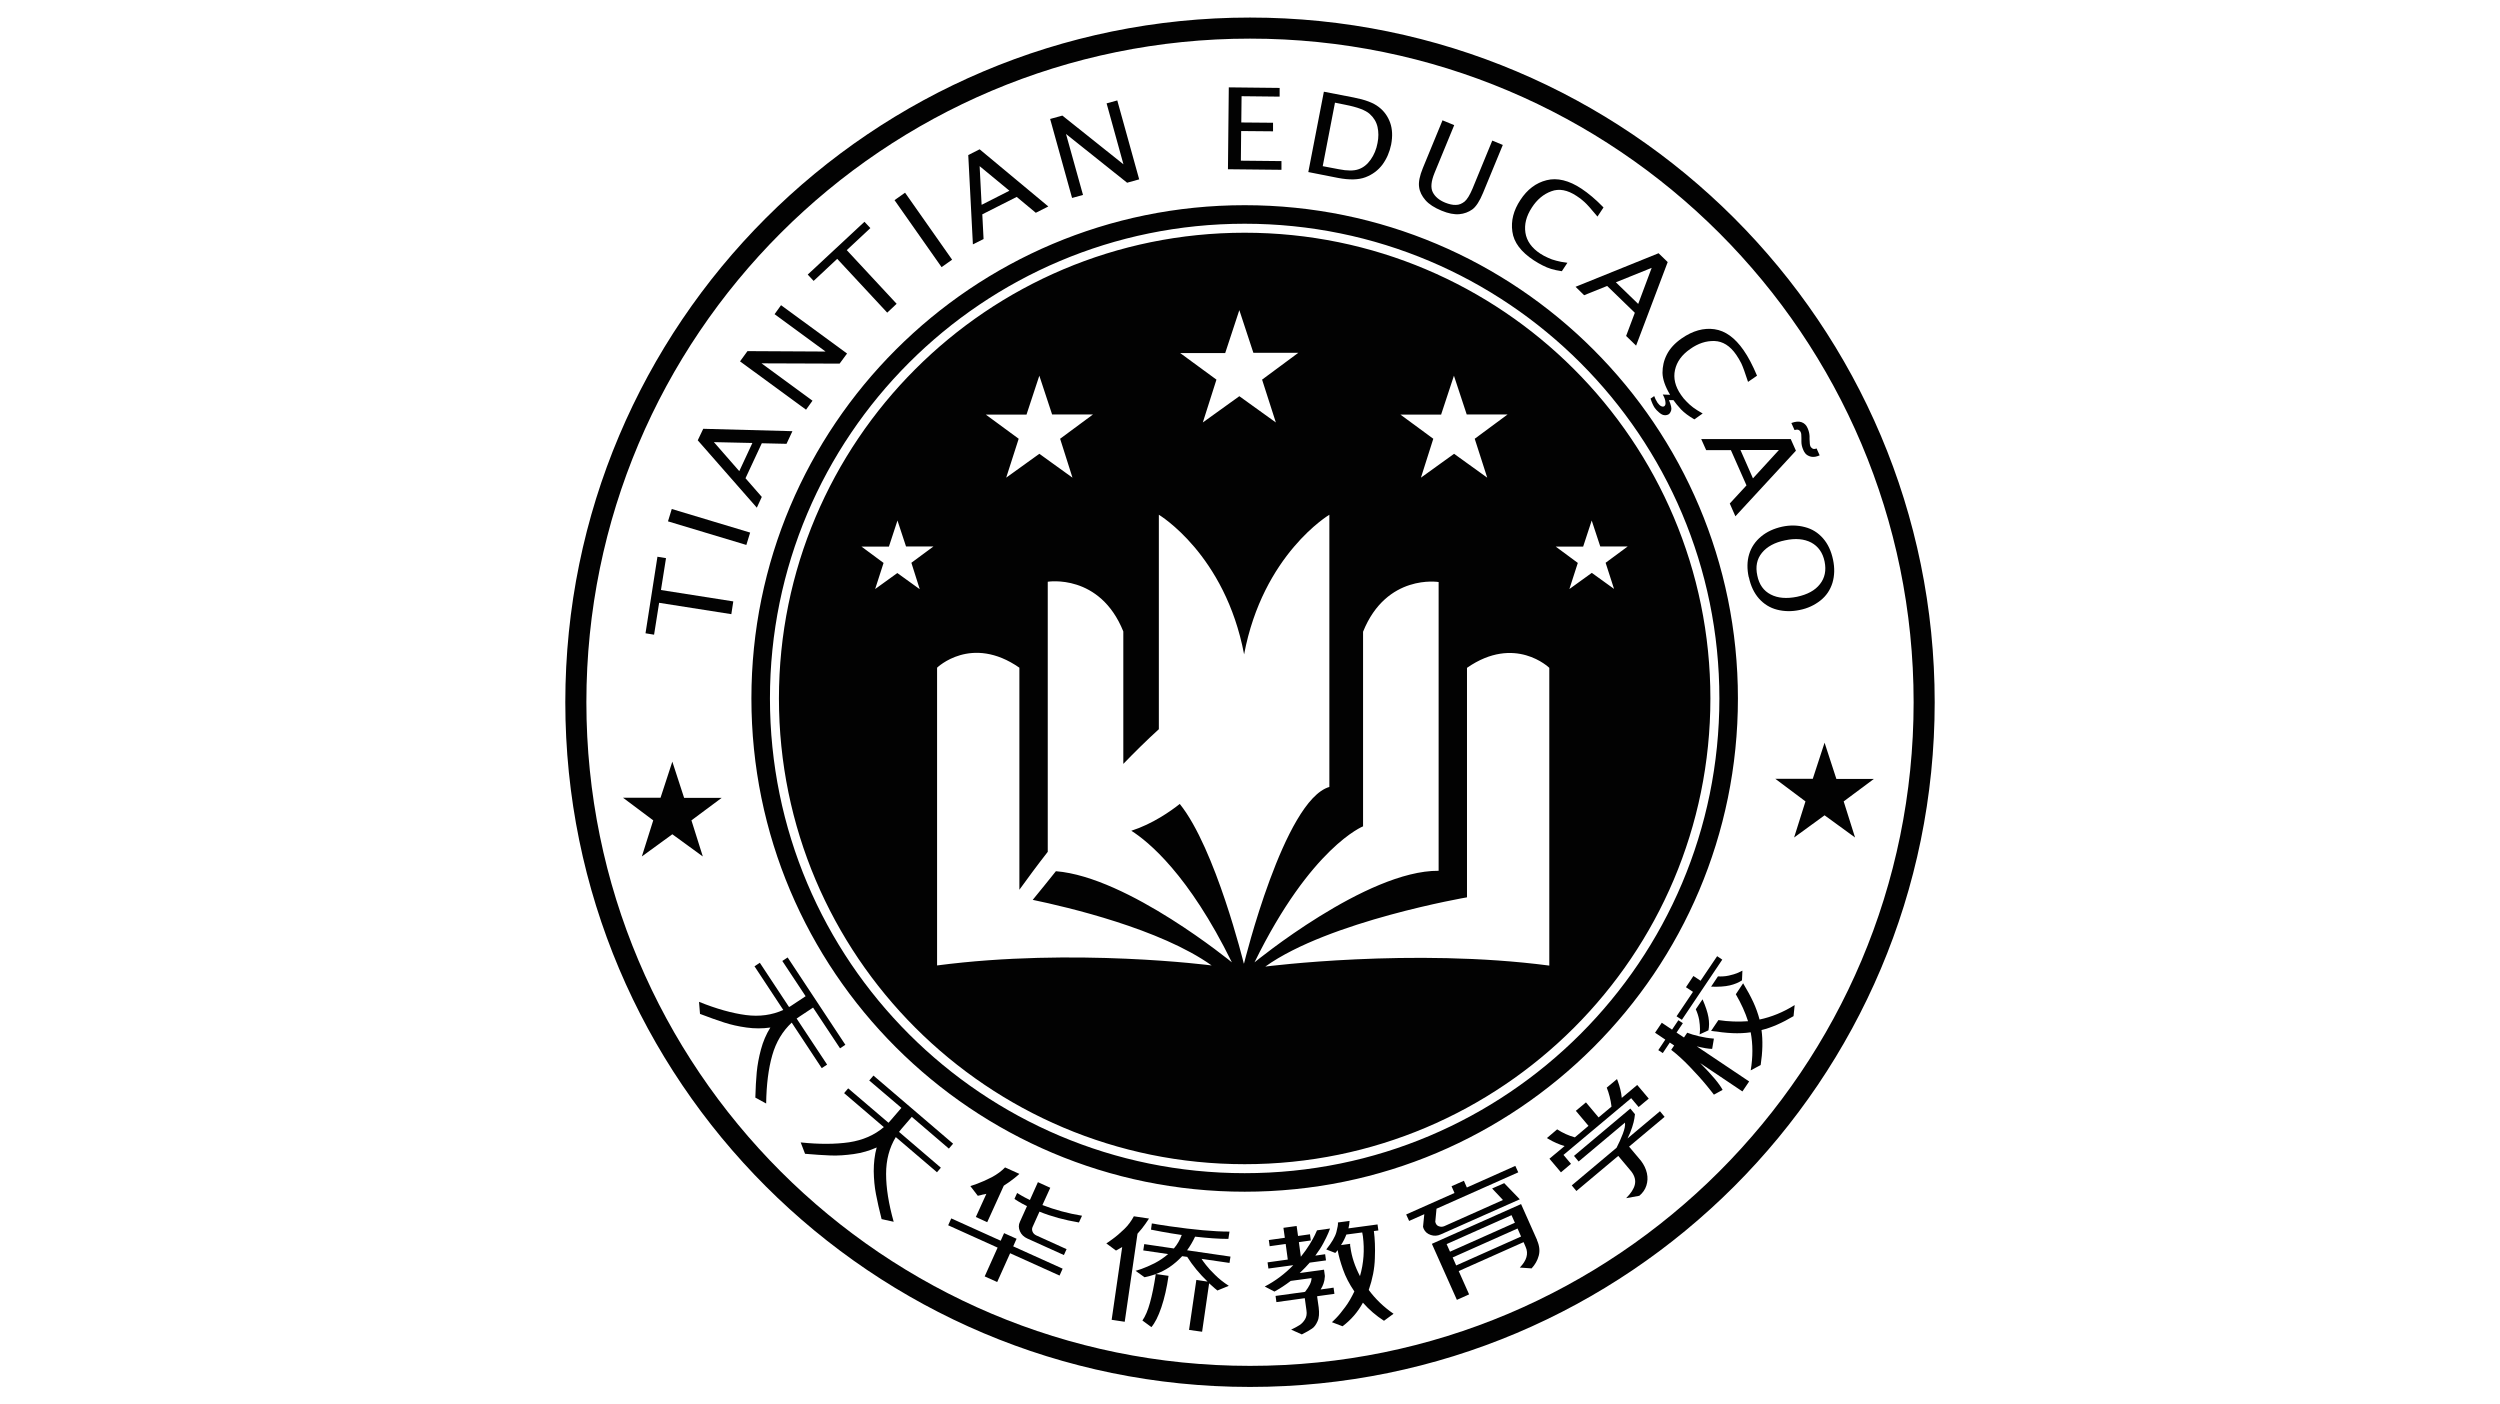 <?xml version="1.0" encoding="UTF-8"?>
<svg xmlns="http://www.w3.org/2000/svg" viewBox="0 0 178 100">
  <defs>
    <style>
      .cls-1, .cls-2 {
        fill: #020202;
      }

      .cls-1, .cls-2, .cls-3 {
        stroke-width: 0px;
      }

      .cls-2 {
        fill-rule: evenodd;
      }

      .cls-3, .cls-4 {
        fill: none;
      }

      .cls-4 {
        stroke: #020202;
        stroke-miterlimit: 13.33;
        stroke-width: 1.5px;
      }
    </style>
  </defs>
  <g id="Plano_de_fundo" data-name="Plano de fundo">
    <rect class="cls-3" width="178" height="100"/>
  </g>
  <g id="Lista_de_marcas" data-name="Lista de marcas">
    <g id="Tian_Tian" data-name="Tian Tian">
      <g id="layer-MC4">
        <path class="cls-1" d="M88.62,14.61c-19.4,0-35.12,15.72-35.12,35.12s15.72,35.12,35.12,35.12,35.12-15.72,35.12-35.12-15.72-35.12-35.12-35.12ZM88.62,83.53c-18.67,0-33.8-15.13-33.8-33.8s15.13-33.8,33.8-33.8,33.8,15.13,33.8,33.8-15.13,33.8-33.8,33.8ZM88.62,16.57c-18.32,0-33.16,14.85-33.16,33.16s14.85,33.16,33.16,33.16,33.16-14.85,33.16-33.16-14.85-33.16-33.16-33.16ZM102.61,29.51l.91-2.76.91,2.76h2.91s-2.34,1.73-2.34,1.73l.89,2.77-2.36-1.7-2.36,1.7.88-2.77-2.34-1.72h2.91ZM87.24,25.12l1-3.04,1,3.04h3.2s-2.58,1.91-2.58,1.91l.98,3.05-2.6-1.87-2.6,1.87.97-3.05-2.58-1.89h3.2ZM73.09,29.51l.91-2.76.91,2.76h2.91s-2.34,1.73-2.34,1.73l.88,2.77-2.36-1.7-2.36,1.7.89-2.77-2.34-1.72h2.91ZM65.47,41.94l-1.58-1.14-1.58,1.14.6-1.86-1.57-1.16h1.95s.61-1.86.61-1.86l.61,1.85h1.95s-1.57,1.16-1.57,1.16l.59,1.86ZM88.56,68.61s-2.01-8.2-4.56-11.37c-.64.51-1.95,1.43-3.45,1.91,1.2.76,4.08,3.1,7.16,9.37,0,0-7.4-6.08-12.53-6.49-.52.65-1.09,1.36-1.65,2.04,2.46.51,9.1,2.07,12.74,4.67,0,0-9.77-1.28-19.55,0v-21.2s2.44-2.38,5.86,0v15.81c.6-.83,1.27-1.74,2.02-2.7v-19.23s3.71-.61,5.38,3.54v9.43c.81-.84,1.66-1.68,2.53-2.47v-15.27s4.72,2.81,6.07,9.94c1.34-7.13,6.07-9.94,6.07-9.94v19.38c-3.22.94-6.07,12.55-6.07,12.55ZM97.05,58.83v-13.85c1.67-4.15,5.38-3.54,5.38-3.54v20.56c-5.13-.04-13.11,6.52-13.11,6.52,4.03-8.23,7.74-9.69,7.74-9.69ZM110.31,68.75c-9.77-1.28-20.22.07-20.22.07,4.52-3.24,14.36-4.93,14.36-4.93v-16.34c3.42-2.38,5.86,0,5.86,0v21.2ZM113.32,40.8l-1.58,1.14.6-1.86-1.57-1.16h1.95s.61-1.86.61-1.86l.61,1.85h1.95s-1.57,1.16-1.57,1.16l.6,1.86-1.58-1.14Z"/>
        <path id="path27" class="cls-1" d="M52.08,43.73l-5.15-.81-.36,2.27-.61-.1.85-5.45.61.1-.36,2.27,5.15.81-.14.91Z"/>
        <path id="path28" class="cls-1" d="M53.14,38.8l-5.58-1.68.27-.88,5.58,1.68-.27.88Z"/>
        <path id="path29" class="cls-1" d="M53.88,36.14l-4.2-4.79.39-.82,6.35.17-.42.9-1.76-.04-1.16,2.49,1.16,1.33-.36.78ZM52.64,33.54l.93-2-2.74-.06,1.81,2.07Z"/>
        <path id="path30" class="cls-1" d="M57.39,29.17l-4.7-3.44.53-.73,5.56.03-3.63-2.66.46-.64,4.7,3.44-.53.72-5.56-.02,3.63,2.66-.46.64Z"/>
        <path id="path31" class="cls-1" d="M63.16,22.25l-3.55-3.82-1.68,1.57-.42-.45,4.04-3.76.42.45-1.68,1.57,3.55,3.82-.67.63Z"/>
        <path id="path32" class="cls-1" d="M67.04,19.02l-3.35-4.77.75-.53,3.35,4.77-.75.53Z"/>
        <path id="path33" class="cls-1" d="M69.27,17.4l-.33-6.36.81-.41,4.89,4.07-.89.45-1.36-1.13-2.45,1.24.09,1.76-.76.38ZM69.9,14.58l1.97-1-2.12-1.75.14,2.74Z"/>
        <path id="path34" class="cls-1" d="M76.33,14.09l-1.56-5.62.87-.24,4.35,3.47-1.2-4.34.76-.21,1.56,5.62-.86.24-4.35-3.47,1.21,4.34-.76.21Z"/>
        <path id="path35" class="cls-1" d="M87.43,12.05l.06-5.83,3.62.04v.62s-2.71-.03-2.71-.03l-.02,1.87,2.26.02v.61s-2.27-.02-2.27-.02l-.02,2.11,2.89.03v.62s-3.82-.04-3.82-.04Z"/>
        <path id="path36" class="cls-1" d="M93.15,12.26l1.11-5.73,2.12.41c.82.16,1.41.38,1.79.68.38.29.65.67.81,1.12.16.45.18.97.07,1.55-.11.54-.32,1.02-.62,1.43-.31.41-.71.71-1.21.9-.5.19-1.15.2-1.94.05l-2.13-.42ZM94.17,11.83l1.16.22c.6.12,1.07.12,1.4,0,.33-.11.62-.34.86-.68.24-.34.41-.74.49-1.19.08-.4.08-.78,0-1.14-.08-.36-.27-.67-.56-.93-.29-.26-.86-.48-1.73-.65l-.74-.15-.87,4.51Z"/>
        <path id="path37" class="cls-1" d="M102.69,8.56l.85.35-1.4,3.4c-.24.59-.29,1.05-.13,1.37.16.32.45.57.89.75.28.11.53.17.76.16.23,0,.43-.09.62-.24.18-.15.37-.46.56-.91l1.41-3.43.75.31-1.41,3.42c-.24.58-.49.97-.76,1.17-.27.19-.58.31-.93.34-.36.03-.78-.05-1.26-.25-.51-.21-.9-.46-1.15-.75-.25-.29-.41-.6-.45-.94-.05-.34.04-.79.27-1.35l1.4-3.4Z"/>
        <path id="path38" class="cls-1" d="M111.2,19.31c-.29-.04-.54-.1-.75-.16-.21-.06-.41-.15-.61-.25-.2-.1-.41-.22-.64-.37-.91-.6-1.42-1.28-1.52-2.04-.11-.76.08-1.51.57-2.25.49-.75,1.11-1.22,1.87-1.41.75-.19,1.59.01,2.49.61.48.32,1.01.76,1.56,1.33l-.43.65c-.44-.53-.75-.88-.93-1.04-.18-.17-.37-.31-.56-.43-.65-.43-1.25-.54-1.8-.33-.55.2-1.02.59-1.39,1.17-.39.6-.54,1.19-.45,1.78.09.59.45,1.09,1.06,1.49.17.11.35.21.54.29.19.09.38.16.59.21.2.06.47.11.8.15l-.39.59Z"/>
        <path id="path39" class="cls-1" d="M112.18,20.42l5.91-2.39.65.63-2.25,5.95-.71-.69.62-1.65-1.97-1.91-1.64.66-.61-.6ZM115.05,20.1l1.59,1.54.96-2.57-2.55,1.03Z"/>
        <path id="path40" class="cls-1" d="M120.64,29.86c-.4-.23-.72-.47-.95-.71-.23-.25-.41-.47-.54-.66h-.32c.15.35.2.59.16.72-.04.13-.1.23-.17.28-.08.05-.18.08-.3.07-.12,0-.25-.07-.39-.19-.14-.12-.25-.23-.32-.34-.1-.15-.2-.37-.29-.65l.26-.18c.05.15.13.31.24.48.09.12.17.2.26.24.09.04.16.04.22,0,.07-.05.1-.15.08-.29-.01-.15-.07-.33-.19-.54l.52.02c-.35-.59-.53-1.11-.54-1.56,0-.45.09-.88.31-1.31.22-.43.57-.81,1.06-1.15.78-.54,1.56-.76,2.33-.65.77.11,1.46.61,2.07,1.49.33.47.65,1.08.96,1.82l-.64.44c-.21-.65-.37-1.09-.48-1.32-.11-.22-.23-.42-.36-.61-.44-.64-.96-.96-1.55-.98-.59-.02-1.17.17-1.73.57-.59.41-.95.9-1.08,1.49-.13.58.01,1.18.43,1.78.11.17.24.32.39.47.14.15.3.29.47.42.17.13.4.27.68.43l-.58.41Z"/>
        <path id="path41" class="cls-1" d="M121.13,31.26h6.37s.37.83.37.83l-4.31,4.67-.4-.91,1.19-1.29-1.11-2.51h-1.76s-.35-.78-.35-.78ZM123.92,32.04l.89,2.02,1.85-2.02h-2.75ZM127.54,30.12c.29-.11.54-.13.73-.06.2.07.34.21.43.42.08.18.13.37.14.57v.22s.02.32.02.32c0,.07.02.13.04.18.02.06.07.11.14.16.07.05.17.05.3,0l.22.49c-.2.09-.37.12-.51.11-.14-.01-.27-.06-.38-.13-.11-.07-.2-.19-.27-.35-.09-.2-.14-.4-.14-.59v-.28c0-.11-.01-.19-.01-.25,0-.05-.02-.11-.04-.16-.08-.17-.22-.22-.44-.15l-.22-.49Z"/>
        <path id="path42" class="cls-1" d="M124.51,41.1c-.13-.6-.12-1.15.03-1.64.15-.49.43-.91.85-1.26.41-.34.91-.57,1.5-.7.56-.12,1.1-.11,1.62.03.51.13.94.4,1.29.8.35.4.58.9.71,1.51.13.6.11,1.16-.04,1.66-.16.51-.44.93-.86,1.26-.42.33-.91.56-1.47.67-.56.12-1.1.11-1.61-.02-.51-.13-.94-.4-1.29-.79-.35-.4-.59-.9-.72-1.52ZM125.12,40.98c.13.64.45,1.09.96,1.35.5.26,1.13.31,1.87.16.74-.16,1.28-.45,1.63-.9.35-.44.46-.98.33-1.61-.13-.63-.45-1.08-.95-1.35-.5-.26-1.12-.32-1.86-.16-.74.15-1.29.45-1.65.89-.36.44-.47.98-.33,1.62Z"/>
        <path id="path43" class="cls-1" d="M58.5,76.04l-2.13-3.23c-.65.61-1.12,1.38-1.39,2.34-.27.95-.41,2.09-.43,3.42l-.77-.42c.02-.69.05-1.29.1-1.81.05-.52.15-1.06.3-1.62.15-.56.37-1.08.67-1.56-.56.08-1.13.08-1.7,0-.58-.08-1.11-.2-1.6-.36-.49-.16-1.06-.36-1.71-.61l-.07-.86c1.24.5,2.35.81,3.33.94.98.13,1.87,0,2.67-.36l-2.05-3.11.38-.25,2.08,3.15c.05-.02.13-.07.23-.14l.95-.63-1.66-2.51.38-.25,4.11,6.22-.38.25-1.92-2.9-.95.63-.22.15,2.17,3.28-.38.25Z"/>
        <path id="path44" class="cls-1" d="M66.72,83.47l-2.94-2.51c-.46.76-.69,1.63-.69,2.62,0,.99.18,2.13.54,3.41l-.86-.19c-.17-.66-.3-1.25-.4-1.77-.1-.51-.15-1.06-.16-1.64,0-.58.06-1.15.21-1.69-.52.23-1.06.39-1.64.47-.58.08-1.12.12-1.64.1-.52-.02-1.12-.06-1.82-.12l-.31-.81c1.33.14,2.48.13,3.45-.01.98-.15,1.8-.51,2.47-1.08l-2.83-2.42.29-.34,2.87,2.45s.1-.11.18-.2l.74-.86-2.29-1.95.3-.35,5.67,4.85-.3.35-2.64-2.26-.74.86-.17.21,2.98,2.55-.29.34Z"/>
        <path id="path45" class="cls-1" d="M70.02,85.04c-.14.04-.28.08-.4.1l-.53-.69s.16-.05.49-.17c.33-.12.68-.28,1.05-.47.37-.2.68-.43.93-.69l1.02.46s-.12.12-.35.3c-.22.18-.48.36-.76.54l-1.18,2.6-.81-.37.75-1.65-.21.05ZM73.13,85.88c-.24-.12-.45-.23-.61-.33-.16-.1-.26-.16-.29-.19l.19-.42s.14.08.3.18c.16.1.37.2.61.32l.57-1.27.88.4-.56,1.23c.89.34,1.83.6,2.82.76l-.22.48c-1.01-.17-1.95-.42-2.81-.77l-.49,1.09c-.05.11-.05.22,0,.34.05.12.14.2.26.26l2.16.98-.19.42-2.61-1.18c-.24-.11-.42-.28-.52-.51-.1-.23-.11-.46,0-.68l.5-1.11ZM75.44,90.82l-3.52-1.59-.92,2.05-.89-.4.92-2.05-3.52-1.59.22-.49,3.52,1.59.24-.54.89.4-.24.54,3.52,1.59-.22.49Z"/>
        <path id="path46" class="cls-1" d="M81.81,86.76s-.09.14-.25.37c-.16.23-.35.47-.57.71l-.91,6.27-.93-.14.75-5.18-.44.25-.69-.51s.14-.08.42-.29c.28-.2.57-.45.86-.73.29-.28.51-.59.68-.91l1.07.16ZM86.69,91.89s-.1-.08-.21-.17c-.11-.09-.24-.21-.39-.35l-.5,3.45-.93-.13.52-3.56.8.12c-.58-.56-1.07-1.15-1.45-1.76l-.36-.05c-.55.59-1.17,1.02-1.87,1.27l.9.13c-.12.84-.29,1.59-.51,2.24-.22.65-.46,1.12-.71,1.41h0s-.64-.47-.64-.47c.21-.3.39-.72.54-1.27.15-.54.29-1.22.41-2.03-.29.1-.55.17-.8.22l-.64-.46s.14-.03.42-.13c.28-.1.6-.24.94-.41.34-.18.66-.39.96-.65l-1.77-.26.07-.45,2.11.31c.25-.29.43-.61.56-.96-.53-.08-1-.15-1.41-.23-.41-.08-.67-.13-.78-.15l.06-.44c.06,0,.2.03.42.07.22.04.5.08.85.13,1.74.25,3.16.38,4.26.38l-.08.52c-.69,0-1.48-.06-2.37-.16-.16.34-.35.67-.57.97l3.09.45-.07.45-1.99-.29c.05.08.15.23.31.43.16.21.38.45.66.72.28.28.6.53.97.77l-.78.32Z"/>
        <path id="path47" class="cls-1" d="M93.78,92.31l.11.78c.05.41.03.74-.08.98-.11.25-.24.43-.4.53-.15.11-.39.24-.72.41l-.76-.34c.25-.12.46-.23.61-.33.15-.1.28-.24.38-.41.1-.17.14-.38.1-.63l-.12-.87-2.02.28-.06-.44,2.1-.29c.3-.38.46-.7.46-.98l-1.48.2c-.38.29-.76.54-1.16.76l-.69-.36c.75-.39,1.43-.9,2.03-1.52l-1.77.24-.06-.44,1.44-.2-.15-1.11-1.14.16-.06-.44,1.14-.16-.1-.71.94-.13.1.71.85-.12.06.44-.85.12.14,1.04c.24-.3.45-.59.62-.87.17-.28.3-.51.38-.68.08-.18.13-.29.15-.33l.93-.13s-.04.11-.12.31c-.08.19-.2.44-.35.72-.15.29-.35.59-.58.9l.7-.1.06.44-1.16.16c-.18.21-.42.46-.71.74l1.73-.24.06.44h0s0,.1-.02.2c0,.1-.04.22-.08.36-.05.14-.11.27-.2.41l.92-.13.06.44-1.22.17ZM97.45,91.84c.48.65,1.07,1.22,1.77,1.7l-.68.5c-.56-.36-1.06-.79-1.5-1.29-.36.66-.84,1.22-1.45,1.68l-.76-.29s.1-.08.3-.29c.2-.2.41-.47.65-.79.24-.32.45-.69.65-1.11-.36-.53-.63-1.05-.81-1.57-.18-.51-.31-.97-.38-1.37-.04.06-.08.11-.11.14-.03.03-.05.05-.06.06l-.64-.25c.39-.49.63-.9.72-1.23.09-.34.13-.57.11-.69l.83-.11c-.01.19-.04.37-.08.53l2.07-.28.06.43-.32.04c.07.54.1,1.19.07,1.93-.02.75-.17,1.5-.43,2.25h0ZM96.13,88.57s0,.03,0,.07c0,.04,0,.09.02.16.09.69.32,1.37.68,2.06.27-.93.33-1.87.21-2.83l-.05-.28-1.13.15c-.09.24-.21.49-.38.75l.65-.09Z"/>
        <path id="path48" class="cls-1" d="M102.21,87.03s0,.04.02.08c.05.11.13.18.25.21.12.04.24.03.36-.02l4.17-1.86-.77-.82.86-.38,1.11,1.15-5.63,2.5c-.24.11-.48.12-.71.04-.24-.08-.4-.22-.5-.43-.01-.03-.03-.08-.05-.15l.09-.9-1.08.48-.21-.46,3.44-1.53-.21-.48.88-.39.21.48,3.45-1.54.21.46-5.82,2.59-.09.96ZM109.43,88.29c.18.4.22.77.13,1.11-.09.34-.26.64-.51.91l-.84-.06c.49-.5.63-.99.42-1.46l-.15-.35-4.62,2.06.74,1.66-.87.39-1.78-3.99,6.35-2.83,1.14,2.56ZM103,88.58l.24.54,4.62-2.06-.24-.54-4.62,2.06ZM108.3,88.04l-.25-.57-4.62,2.06.25.57,4.62-2.06Z"/>
        <path id="path49" class="cls-1" d="M111.86,82.86l-.72.61-.82-.97,1.08-.9c-.41-.12-.79-.29-1.14-.5l-.12-.07.73-.62c.4.26.82.45,1.26.57l.97-.82-.9-1.07.72-.6.9,1.07.92-.77c-.06-.5-.18-.95-.34-1.35l.73-.61.05.13c.15.4.25.8.29,1.21l1.1-.92.82.97-.72.6-.53-.63-4.82,4.04.53.63ZM118.52,79.52l-2.53,2.12.85,1.01c.21.28.35.57.42.88.07.31.05.61-.04.89-.09.28-.26.52-.5.72l-.94.17c.34-.34.55-.66.62-.96.07-.3,0-.61-.24-.93l-.94-1.12-2.98,2.5-.33-.4,3.19-2.68c.16-.31.31-.64.44-.98.13-.34.19-.61.16-.81l-3.3,2.77-.33-.4,4.01-3.37.33.4s-.02.14-.04.3c-.02.16-.08.37-.16.63-.08.26-.19.52-.33.8l2.31-1.94.33.4Z"/>
        <path id="path50" class="cls-1" d="M121.9,74.68c-.26,0-.63-.07-1.09-.18l3.73,2.5-.48.71-3.01-2.02c.85.85,1.38,1.49,1.6,1.91l-.62.34s-.14-.19-.5-.63c-.36-.44-.77-.89-1.22-1.36-.45-.47-.89-.87-1.32-1.2l.21-.31-.31-.21-.5.75-.32-.21.5-.75-.73-.49.48-.71.73.49.45-.67.32.21-.45.67.53.35.23-.34c.22.09.5.17.83.25.33.08.69.14,1.07.17l-.12.71ZM122.63,68.32l-2.88,4.29-.38-.25,1.17-1.74-.5-.33.53-.8.51.34,1.18-1.75.37.25ZM121.22,71.15c.22.5.36.93.42,1.27.06.35.06.66,0,.94l-.63.29s.03-.16.03-.36c0-.19-.02-.42-.06-.68-.05-.26-.13-.51-.24-.75l.48-.71ZM122.32,69.52c.26.01.52,0,.78-.06.26-.06.47-.12.65-.2.18-.08.28-.13.31-.15l-.03.69c-.24.16-.53.28-.87.36-.34.08-.79.11-1.33.09l.48-.72ZM127.7,72.35c-.81.48-1.57.82-2.28.99.1.73.08,1.56-.06,2.49l-.71.38c.16-.95.16-1.85,0-2.71-.42.06-.85.08-1.3.06-.45-.02-.96-.08-1.52-.16l.52-.77c.72.11,1.43.13,2.11.08-.19-.6-.48-1.25-.87-1.92l.52-.78c.29.48.53.92.72,1.33.19.41.34.83.45,1.25.85-.18,1.69-.52,2.5-1.03l-.08.79Z"/>
        <path id="path51" class="cls-2" d="M47.87,54.23l-.84,2.57h-2.67s2.15,1.61,2.15,1.61l-.81,2.57,2.17-1.58,2.17,1.58-.81-2.57,2.15-1.6h-2.67s-.84-2.58-.84-2.58Z"/>
        <path id="path53" class="cls-2" d="M129.91,52.88l-.84,2.57h-2.67s2.15,1.61,2.15,1.61l-.81,2.57,2.17-1.58,2.17,1.58-.81-2.57,2.15-1.6h-2.67s-.84-2.58-.84-2.58Z"/>
        <path id="path55" class="cls-4" d="M137,50c0,26.51-21.49,48-48,48s-48-21.49-48-48S62.49,2,89,2s48,21.49,48,48Z"/>
      </g>
    </g>
  </g>
</svg>